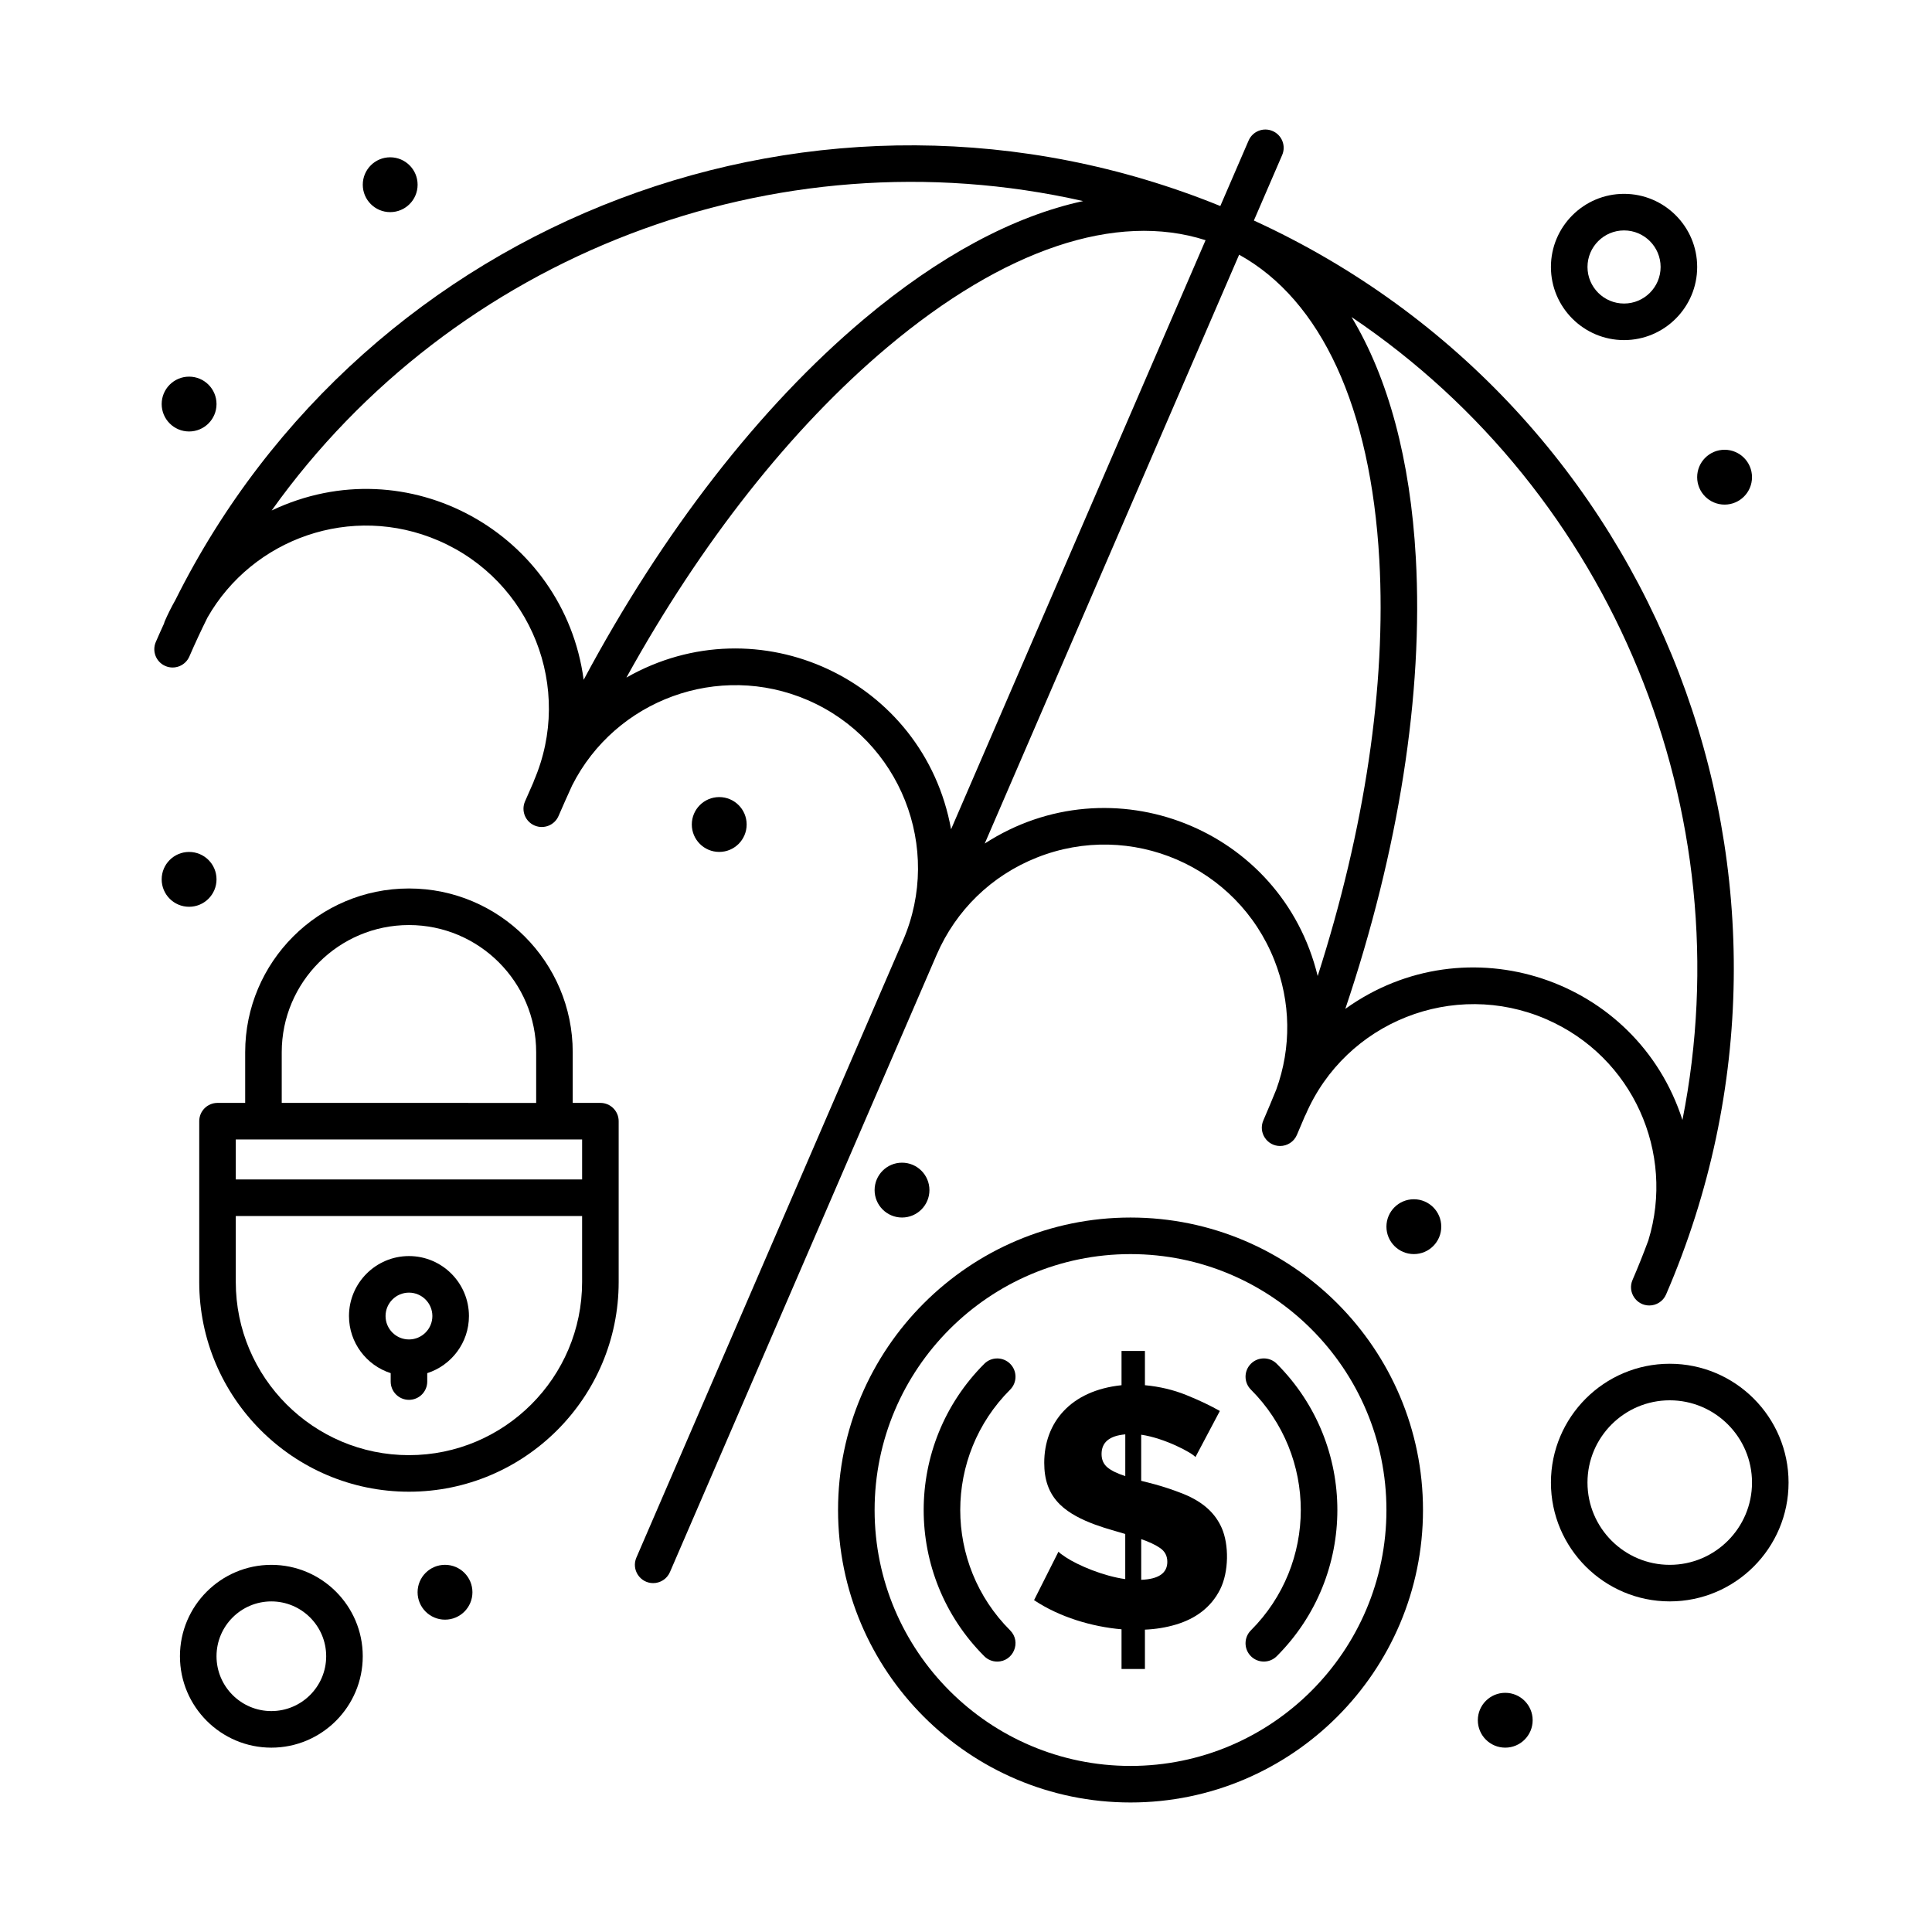 <?xml version="1.0" encoding="UTF-8"?>
<!-- Uploaded to: ICON Repo, www.iconrepo.com, Generator: ICON Repo Mixer Tools -->
<svg fill="#000000" width="800px" height="800px" version="1.1" viewBox="144 144 512 512" xmlns="http://www.w3.org/2000/svg">
 <g>
  <path d="m303.11 436.28h-7.332v-13.422c0-23.934-19.469-43.402-43.402-43.402s-43.402 19.473-43.402 43.402v13.422h-7.332c-2.676 0-4.844 2.168-4.844 4.844v42.617c0 30.645 24.934 55.578 55.578 55.578 30.645 0 55.578-24.934 55.578-55.578v-42.617c0-2.676-2.172-4.844-4.844-4.844zm-84.449-13.418c0-18.59 15.125-33.715 33.715-33.715s33.715 15.125 33.715 33.715v13.422l-67.43-0.004zm79.605 23.105v10.605h-91.781v-10.605h91.781zm-45.891 83.664c-25.305 0-45.891-20.586-45.891-45.891v-17.48l91.781 0.004v17.48c0 25.301-20.59 45.887-45.891 45.887z"/>
  <path d="m252.38 476.87c-8.762 0-15.895 7.129-15.895 15.895 0 7.074 4.648 13.078 11.051 15.133v2.231c0 2.676 2.168 4.844 4.844 4.844 2.676 0 4.844-2.168 4.844-4.844v-2.231c6.398-2.055 11.051-8.059 11.051-15.133-0.004-8.766-7.133-15.895-15.895-15.895zm0 22.098c-3.422 0-6.203-2.785-6.203-6.203 0-3.422 2.785-6.203 6.203-6.203 3.422 0 6.203 2.785 6.203 6.203 0 3.422-2.785 6.203-6.203 6.203z"/>
  <path d="m457.57 539.89c-5.586-2.246-10.398-3.246-11.141-3.457v-12.219c6.231 0.895 13.547 4.832 14.375 5.93l6.469-12.219c-2.516-1.438-5.481-2.844-8.895-4.223-3.414-1.379-7.07-2.246-10.961-2.606v-9.074h-6.199v9.074c-13.559 1.41-20.484 9.949-20.484 20.57 0 4.309 1.086 8.023 4.176 11.051 4.898 4.797 13.871 6.695 17.293 7.816v11.949c-5.785-0.801-12.465-3.617-15.766-5.793-1.047-0.688-1.691-1.184-1.93-1.48l-6.469 12.848c6.769 4.512 15.34 7.047 23.18 7.727v10.512h6.199v-10.422c2.875-0.121 5.617-0.57 8.219-1.348 5.191-1.551 9.316-4.535 11.723-9.344 2.316-4.633 2.356-11.848 0.406-16.262-1.559-3.519-4.461-6.719-10.195-9.031zm-15.359-4.715c-2.098-0.66-3.668-1.422-4.715-2.289-1.047-0.867-1.57-2.051-1.57-3.551 0-3.113 2.094-4.852 6.289-5.211zm4.223 27.492v-10.781c2.094 0.719 3.773 1.512 5.031 2.379 1.258 0.867 1.887 2.082 1.887 3.637-0.004 2.996-2.309 4.582-6.918 4.766z"/>
  <path d="m443.6 466.66c-42.738 0-77.508 34.77-77.508 77.508 0 42.738 34.77 77.508 77.508 77.508 42.738 0 77.508-34.77 77.508-77.508 0-42.734-34.77-77.508-77.508-77.508zm0 145.33c-37.395 0-67.82-30.426-67.82-67.82 0-37.398 30.426-67.82 67.82-67.82 37.395 0 67.82 30.422 67.82 67.82 0 37.395-30.426 67.82-67.82 67.82z"/>
  <path d="m411.7 512.27c1.891-1.891 1.891-4.957 0-6.852-1.891-1.891-4.961-1.891-6.852 0-21.414 21.414-21.422 56.082 0 77.5 0.945 0.945 2.188 1.418 3.426 1.418 4.277 0 6.484-5.211 3.426-8.27-17.633-17.629-17.633-46.164 0-63.797z"/>
  <path d="m475.5 505.41c-1.891 1.891-1.891 4.961 0 6.852 17.629 17.633 17.633 46.164 0 63.797-1.891 1.891-1.891 4.957 0 6.852 1.891 1.891 4.961 1.895 6.852 0 21.418-21.414 21.418-56.082 0-77.5-1.891-1.891-4.961-1.891-6.852 0z"/>
  <path d="m580.86 472.64c-1.312 3.543-2.711 7.066-4.223 10.559-1.387 3.211 0.988 6.766 4.445 6.766 1.875 0 3.66-1.094 4.449-2.926 47.012-108.8-1.41-235.21-109.24-284.6l7.496-17.348c1.062-2.457-0.07-5.309-2.527-6.367-2.457-1.062-5.309 0.07-6.367 2.527l-7.496 17.348c-105.71-42.977-226.31 2.969-276.93 104.43-1.031 1.824-1.984 3.711-2.828 5.664-0.086 0.203-0.137 0.406-0.195 0.613-0.734 1.598-1.453 3.203-2.152 4.824-1.062 2.457 0.07 5.305 2.527 6.367 2.457 1.062 5.309-0.07 6.367-2.527 1.512-3.496 3.117-6.934 4.797-10.316 11.969-20.973 38.168-30.344 61.234-20.379 24.578 10.617 35.879 39.102 25.258 63.684-0.047 0.113-0.07 0.23-0.109 0.344-0.754 1.691-1.5 3.387-2.238 5.094-1.062 2.457 0.07 5.309 2.527 6.367 2.457 1.062 5.309-0.07 6.367-2.527 1.176-2.723 2.383-5.418 3.606-8.098 11.453-22.66 38.812-32.797 62.426-22.598 24.52 10.594 35.852 39.164 25.258 63.684l-70.66 163.55c-1.387 3.211 0.988 6.766 4.445 6.766 1.875 0 3.66-1.094 4.449-2.926l70.66-163.55c5.133-11.879 14.582-21.047 26.609-25.816 24.887-9.867 53.02 2.281 62.891 27.172 4.406 11.109 4.562 23.191 0.516 34.336-1.109 2.727-2.25 5.453-3.426 8.176-1.387 3.211 0.988 6.766 4.445 6.766 1.875 0 3.66-1.094 4.449-2.926 0.727-1.676 1.438-3.356 2.141-5.039 0.07-0.133 0.148-0.258 0.211-0.398 10.594-24.52 39.164-35.852 63.684-25.258 23.113 9.988 34.184 35.52 27.129 58.562zm-364.86-193.36c48.094-67.457 133.25-100.52 215.04-81.992-18.398 3.977-38.148 14.523-58.141 31.34-27.664 23.27-53.367 56.492-74.223 95.527-5.172-38.703-46.57-62.016-82.672-44.875zm94.004 44.285c19.742-35.719 43.598-66.051 69.125-87.523 30.957-26.039 60.68-35.98 84.359-28.387l-67.445 156.11c-7.156-39.602-51.098-60.121-86.039-40.203zm94.965 43.973 67.414-156.04c21.758 12.035 34.895 40.492 37.152 80.879 1.859 33.293-3.871 71.434-16.336 110.28-9.539-39.23-54.676-56.852-88.23-35.113zm95.555 43.82c14.129-41.941 20.699-83.426 18.684-119.52-1.457-26.086-7.316-47.695-17.031-63.816 69.402 46.746 103.88 131.35 87.688 212.78-12.113-37.602-57.203-52.504-89.34-29.441z"/>
  <path d="m201.38 377.04c0 4.012-3.254 7.266-7.269 7.266-4.012 0-7.266-3.254-7.266-7.266 0-4.016 3.254-7.266 7.266-7.266 4.016 0 7.269 3.25 7.269 7.266"/>
  <path d="m341.87 362.5c0 4.016-3.254 7.269-7.266 7.269-4.016 0-7.269-3.254-7.269-7.269 0-4.012 3.254-7.266 7.269-7.266 4.012 0 7.266 3.254 7.266 7.266"/>
  <path d="m269.2 565.96c0 4.012-3.254 7.266-7.269 7.266-4.012 0-7.266-3.254-7.266-7.266 0-4.016 3.254-7.266 7.266-7.266 4.016 0 7.269 3.25 7.269 7.266"/>
  <path d="m550.17 599.88c0 4.012-3.254 7.266-7.266 7.266s-7.266-3.254-7.266-7.266c0-4.016 3.254-7.266 7.266-7.266s7.266 3.25 7.266 7.266"/>
  <path d="m525.95 469.08c0 4.012-3.25 7.266-7.266 7.266-4.012 0-7.266-3.254-7.266-7.266 0-4.016 3.254-7.266 7.266-7.266 4.016 0 7.266 3.25 7.266 7.266"/>
  <path d="m390.31 459.39c0 4.012-3.254 7.266-7.266 7.266s-7.266-3.254-7.266-7.266c0-4.016 3.254-7.269 7.266-7.269s7.266 3.254 7.266 7.269"/>
  <path d="m608.3 270.46c0 4.012-3.254 7.266-7.266 7.266-4.016 0-7.269-3.254-7.269-7.266 0-4.016 3.254-7.269 7.269-7.269 4.012 0 7.266 3.254 7.266 7.269"/>
  <path d="m254.67 192.95c0 4.016-3.254 7.266-7.266 7.266-4.012 0-7.266-3.25-7.266-7.266 0-4.012 3.254-7.266 7.266-7.266 4.012 0 7.266 3.254 7.266 7.266"/>
  <path d="m201.38 251.08c0 4.012-3.254 7.266-7.269 7.266-4.012 0-7.266-3.254-7.266-7.266s3.254-7.266 7.266-7.266c4.016 0 7.269 3.254 7.269 7.266"/>
  <path d="m215.91 558.7c-13.355 0-24.223 10.867-24.223 24.223s10.867 24.223 24.223 24.223c13.355 0 24.223-10.867 24.223-24.223s-10.867-24.223-24.223-24.223zm0 38.754c-8.012 0-14.531-6.519-14.531-14.531 0-8.016 6.519-14.531 14.531-14.531 8.012 0 14.531 6.519 14.531 14.531s-6.516 14.531-14.531 14.531z"/>
  <path d="m574.39 234.13c10.684 0 19.379-8.691 19.379-19.379 0-10.684-8.691-19.379-19.379-19.379-10.684 0-19.379 8.691-19.379 19.379s8.695 19.379 19.379 19.379zm0-29.066c5.344 0 9.688 4.348 9.688 9.688 0 5.344-4.348 9.688-9.688 9.688-5.344 0-9.688-4.348-9.688-9.688s4.344-9.688 9.688-9.688z"/>
  <path d="m586.5 505.41c-17.363 0-31.488 14.125-31.488 31.488 0 17.363 14.125 31.488 31.488 31.488 17.363 0 31.488-14.125 31.488-31.488 0-17.363-14.125-31.488-31.488-31.488zm0 53.289c-12.02 0-21.801-9.781-21.801-21.801 0-12.02 9.781-21.801 21.801-21.801 12.02 0 21.801 9.777 21.801 21.801 0 12.02-9.781 21.801-21.801 21.801z"/>
 </g>
</svg>